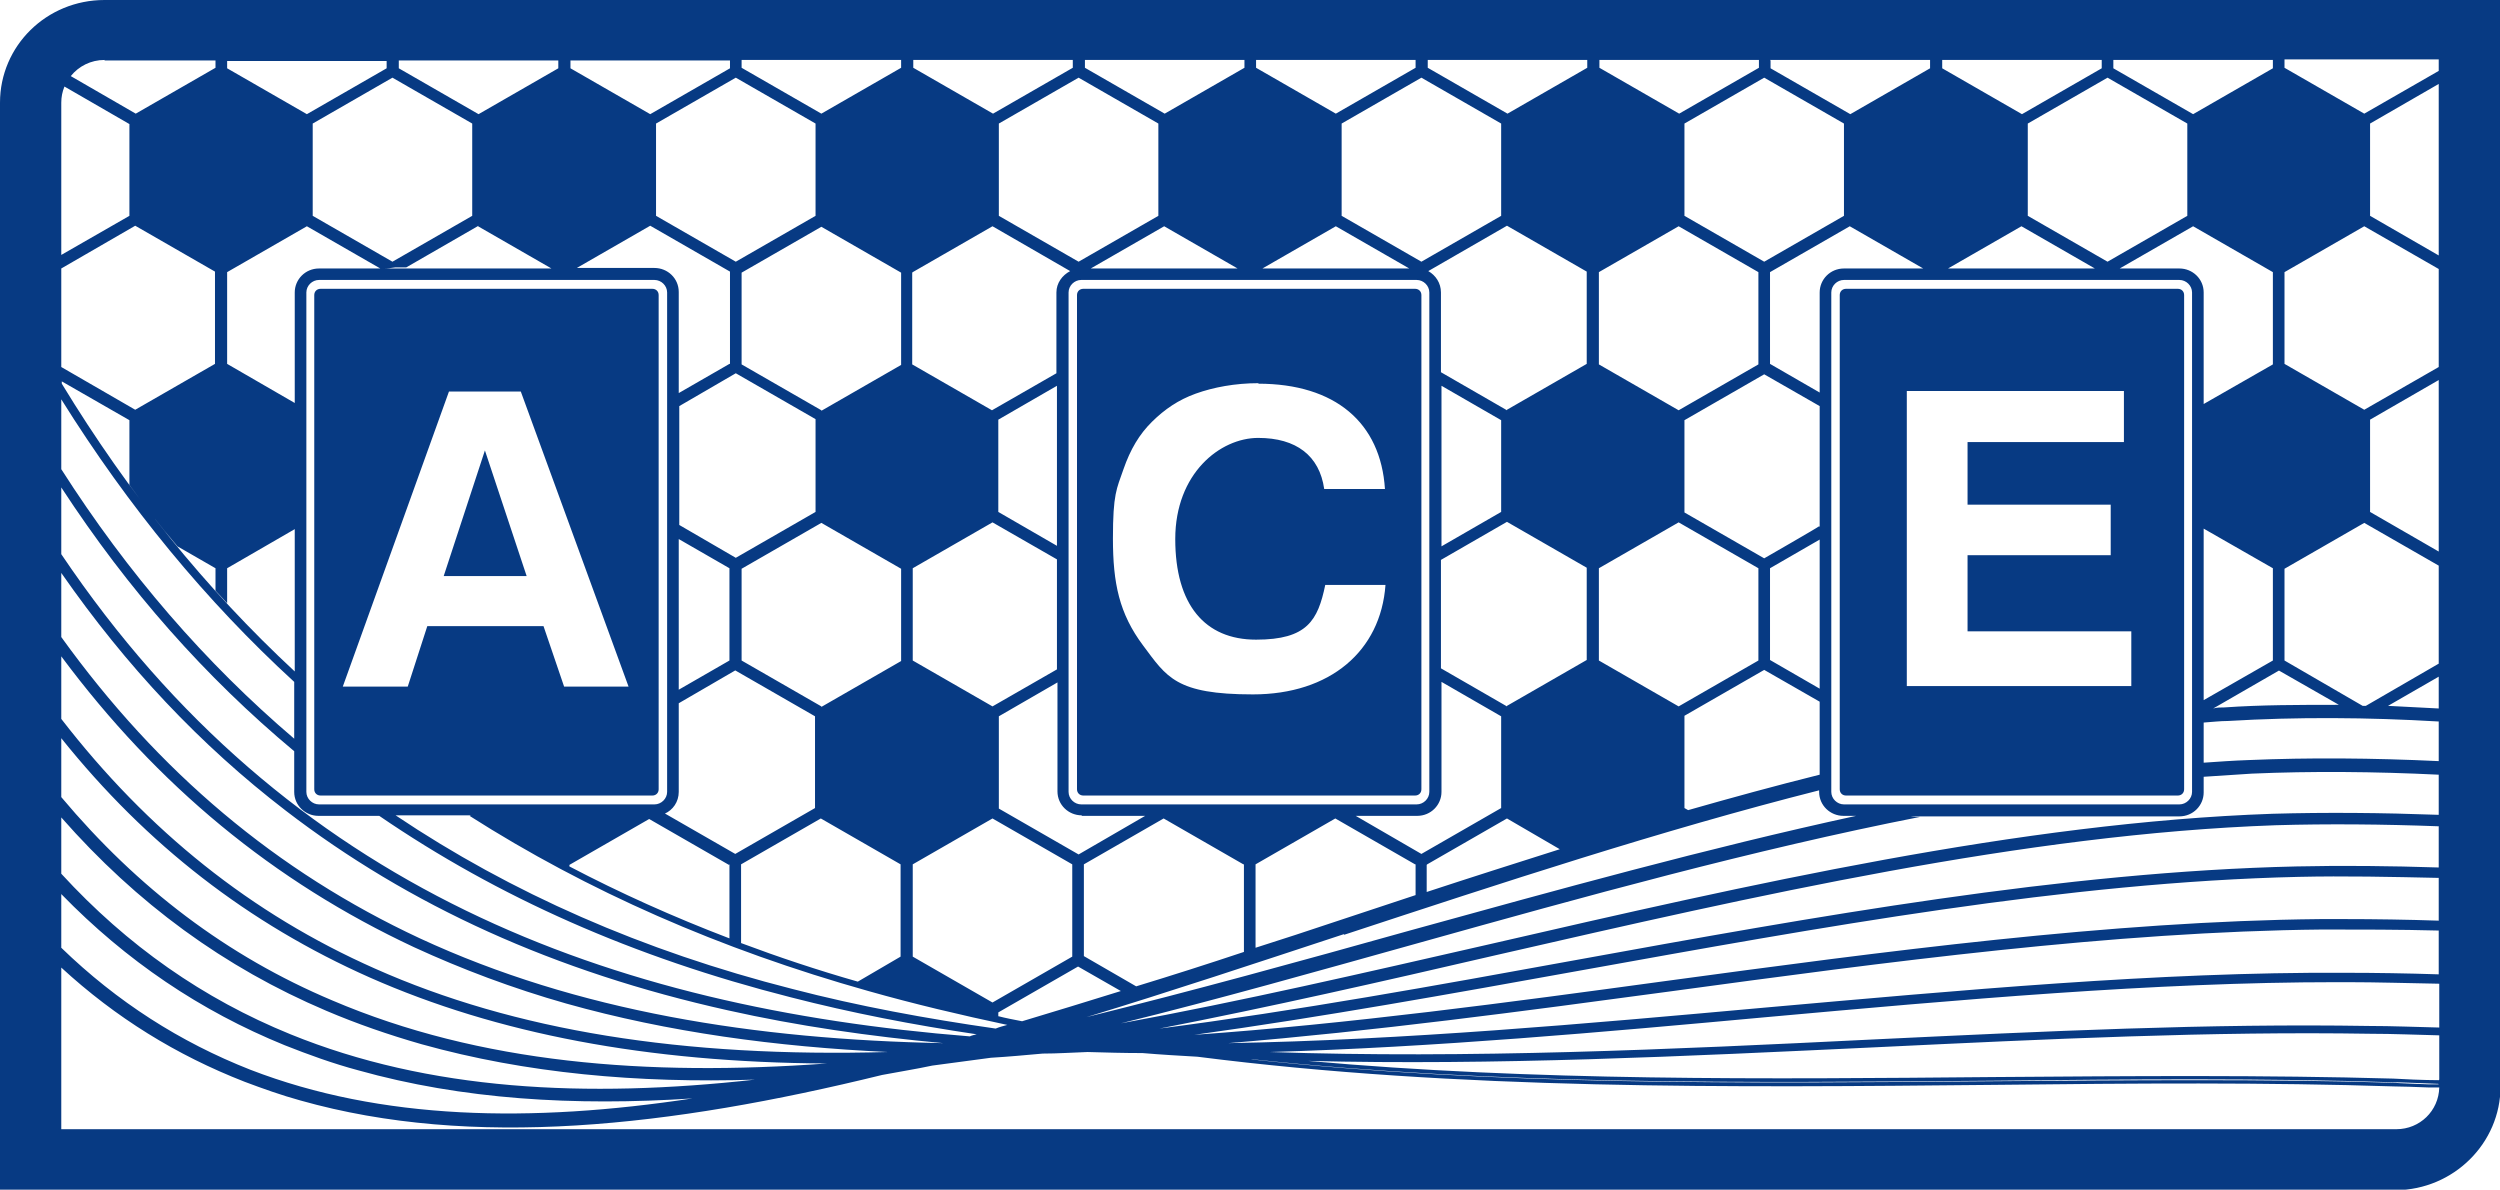 <svg width="145" height="69" viewBox="0 0 145 69" fill="none" xmlns="http://www.w3.org/2000/svg">
<g clip-path="url(#clip0_12168_11568)">
<path d="M18.595 46.141H37.835C38.049 46.141 38.202 45.99 38.202 45.778V17.114C38.202 16.902 38.049 16.751 37.835 16.751H18.595C18.381 16.751 18.227 16.902 18.227 17.114V45.778C18.227 45.99 18.381 46.141 18.595 46.141ZM26.07 22.708H30.206L36.456 39.822H32.718L31.523 36.314H24.784L23.65 39.822H19.882L26.04 22.708H26.07Z" fill="#073A83"/>
<path d="M28.125 26.125L25.735 33.411H30.545L28.125 26.125Z" fill="#073A83"/>
<path d="M62.466 17.114V45.778C62.466 45.99 62.62 46.141 62.834 46.141H82.073C82.288 46.141 82.441 45.99 82.441 45.778V17.114C82.441 16.902 82.288 16.751 82.073 16.751H62.834C62.62 16.751 62.466 16.902 62.466 17.114ZM72.974 22.254C77.447 22.254 80.082 24.522 80.327 28.362H76.804C76.528 26.427 75.18 25.399 72.974 25.399C70.769 25.399 68.165 27.455 68.165 31.265C68.165 35.074 69.88 37.1 72.852 37.1C75.824 37.1 76.436 35.981 76.865 33.925H80.358C80.082 37.765 77.141 40.275 72.668 40.275C68.195 40.275 67.674 39.277 66.296 37.433C64.917 35.588 64.55 33.835 64.55 31.234C64.55 28.634 64.764 28.362 65.162 27.213C65.561 26.064 66.081 25.187 66.817 24.461C67.552 23.736 68.348 23.191 69.359 22.828C70.37 22.466 71.626 22.224 73.005 22.224L72.974 22.254Z" fill="#073A83"/>
<path d="M126.679 45.778V17.114C126.679 16.902 126.526 16.751 126.312 16.751H107.072C106.858 16.751 106.705 16.902 106.705 17.114V45.778C106.705 45.99 106.858 46.141 107.072 46.141H126.312C126.526 46.141 126.679 45.99 126.679 45.778ZM123.616 39.791H110.595V22.677H123.187V25.64H114.118V29.269H122.421V32.202H114.118V36.616H123.616V39.791Z" fill="#073A83"/>
<path d="M6.066 -7.36006e-05C2.696 -7.36006e-05 0 2.661 0 5.957V69.03H138.965C142.304 69 145.031 66.309 145.031 63.013V-0.061H6.066V-7.36006e-05ZM122.544 3.477H131.827V3.961L127.201 6.622L122.574 3.961V3.477H122.544ZM27.389 12.518L22.762 15.179L18.137 12.518V7.166L22.762 4.505L27.389 7.166V12.488V12.518ZM27.726 13.123L31.984 15.572H22.242C22.487 15.572 22.701 15.542 22.916 15.511C23.13 15.511 23.345 15.511 23.559 15.511L27.756 13.092L27.726 13.123ZM22.058 15.572H18.504C17.708 15.572 17.095 16.207 17.095 16.963V23.373L13.174 21.105V15.784L17.799 13.123L22.058 15.572ZM17.769 16.963C17.769 16.57 18.106 16.237 18.504 16.237H37.958C38.356 16.237 38.693 16.57 38.693 16.963V45.929C38.693 46.322 38.356 46.655 37.958 46.655H18.504C18.106 46.655 17.769 46.322 17.769 45.929V16.963ZM38.54 47.199C39.03 46.988 39.367 46.504 39.367 45.929V40.789L42.645 38.884L47.271 41.545V46.867L42.645 49.528L38.54 47.169V47.199ZM42.308 50.132V54.426C39.061 53.186 35.967 51.795 33.026 50.253V50.163L37.652 47.502L42.278 50.163L42.308 50.132ZM39.367 40.003V31.265L42.308 32.958V38.31L39.367 40.003ZM42.982 50.132L47.608 47.471L52.234 50.132V55.484L49.753 56.935C47.425 56.27 45.157 55.514 42.982 54.698V50.163V50.132ZM47.639 40.971L43.013 38.31V32.988L47.639 30.327L52.265 32.988V38.34L47.639 41.001V40.971ZM47.639 23.796L43.013 21.135V15.814L47.639 13.153L52.265 15.814V21.166L47.639 23.826V23.796ZM47.302 24.371V29.692L42.676 32.353L39.398 30.448V23.554L42.676 21.649L47.302 24.31V24.371ZM42.308 21.105L39.367 22.798V16.932C39.367 16.146 38.724 15.542 37.958 15.542H33.455L37.713 13.092L42.339 15.753V21.105H42.308ZM27.297 47.32C27.297 47.32 27.266 47.32 27.235 47.32C34.067 51.674 41.757 55.061 50.365 57.48C53.031 58.236 55.727 58.871 58.423 59.445C58.208 59.506 57.963 59.566 57.749 59.657C53.736 59.082 49.783 58.357 45.954 57.359C37.284 55.152 29.656 51.795 22.946 47.29H27.266L27.297 47.32ZM57.902 58.931V58.719L62.528 56.059L65.01 57.48C63.079 58.084 61.18 58.659 59.281 59.233C58.821 59.143 58.331 59.052 57.871 58.931H57.902ZM62.742 47.32H66.419L62.559 49.558L57.933 46.897V41.545L61.333 39.58V45.899C61.333 46.685 61.977 47.29 62.742 47.29V47.32ZM61.303 31.658L57.902 29.692V24.34L61.303 22.375V31.627V31.658ZM82.166 16.237C82.564 16.237 82.901 16.57 82.901 16.963V45.929C82.901 46.322 82.564 46.655 82.166 46.655H62.712C62.313 46.655 61.977 46.322 61.977 45.929V16.963C61.977 16.57 62.313 16.237 62.712 16.237H82.166ZM63.263 15.572L67.522 13.123L71.78 15.572H63.294H63.263ZM73.22 15.572L77.478 13.123L81.737 15.572H73.251H73.22ZM78.581 47.32H82.196C82.993 47.32 83.606 46.685 83.606 45.929V39.549L87.067 41.545V46.867L82.441 49.528L78.581 47.29V47.32ZM82.104 50.132V51.916C80.542 52.43 79.01 52.944 77.448 53.458C75.916 53.972 74.353 54.486 72.822 54.97V50.132L77.448 47.471L82.074 50.132H82.104ZM82.778 50.132L87.404 47.471L90.468 49.255C87.895 50.072 85.321 50.888 82.748 51.735V50.163L82.778 50.132ZM87.404 40.971L83.575 38.763V32.474L87.404 30.267L92.03 32.928V38.279L87.404 40.94V40.971ZM83.606 31.718V22.375L87.067 24.371V29.692L83.606 31.688V31.718ZM87.404 23.796L83.575 21.589V16.963C83.575 16.418 83.269 15.965 82.84 15.723L87.404 13.092L92.03 15.753V21.105L87.404 23.766V23.796ZM72.148 50.132V55.212C70.064 55.907 67.981 56.573 65.898 57.208L62.865 55.454V50.132L67.491 47.471L72.117 50.132H72.148ZM77.969 54.214C87.067 51.221 96.32 48.167 105.51 45.839V45.929C105.51 46.715 106.154 47.32 106.92 47.32H107.655C99.015 49.195 90.315 51.614 81.767 53.972C75.395 55.756 69.145 57.48 63.018 58.992C67.889 57.51 72.883 55.847 77.938 54.184L77.969 54.214ZM105.541 31.295V39.943L102.661 38.279V32.958L105.541 31.295ZM105.541 16.963V22.768L102.661 21.105V15.784L107.287 13.123L111.546 15.572H106.95C106.154 15.572 105.541 16.207 105.541 16.963ZM105.541 23.554V30.539H105.48C105.48 30.569 102.324 32.383 102.324 32.383L97.698 29.723V24.371L102.324 21.71L105.541 23.554ZM105.541 40.729V44.932C102.998 45.566 100.455 46.262 97.912 46.988L97.698 46.867V41.515L102.324 38.854L105.541 40.698V40.729ZM106.95 46.655C106.552 46.655 106.215 46.322 106.215 45.929V16.963C106.215 16.57 106.552 16.237 106.95 16.237H126.404C126.802 16.237 127.139 16.57 127.139 16.963V45.929C127.139 46.322 126.802 46.655 126.404 46.655H106.95ZM112.985 15.572L117.244 13.123L121.502 15.572H113.016H112.985ZM126.404 15.572H122.942L127.201 13.123L131.827 15.784V21.135L127.813 23.433V16.963C127.813 16.177 127.17 15.572 126.404 15.572ZM127.813 40.91C127.813 40.971 127.813 41.061 127.813 41.122V40.91ZM127.813 40.608V30.66L131.827 32.958V38.31L127.813 40.608ZM132.164 38.884L135.656 40.88C133.389 40.88 131.153 40.88 129.008 41.031C128.794 41.031 128.579 41.031 128.365 41.092L132.194 38.884H132.164ZM126.864 7.196V12.518L122.237 15.179L117.611 12.518V7.166L122.237 4.505L126.864 7.166V7.196ZM112.618 3.477H121.992H121.9V3.961L117.274 6.622L112.648 3.961V3.477H112.618ZM102.661 3.477H112.495H111.944V3.961L107.318 6.622L102.692 3.961V3.507L102.661 3.477ZM106.95 7.196V12.518L102.324 15.179L97.698 12.518V7.166L102.324 4.505L106.95 7.166V7.196ZM92.735 3.477H102.018V3.931L97.392 6.592L92.766 3.931V3.477H92.735ZM92.735 15.784L97.361 13.123L101.987 15.784V21.135L97.361 23.796L92.735 21.135V15.814V15.784ZM92.735 32.958L97.361 30.297L101.987 32.958V38.31L97.361 40.971L92.735 38.31V32.988V32.958ZM82.778 3.477H92.061V3.931L87.435 6.592L82.809 3.931V3.477H82.778ZM87.067 7.196V12.518L82.441 15.179L77.815 12.518V7.166L82.441 4.505L87.067 7.166V7.196ZM72.822 3.477H82.104V3.931L77.478 6.592L72.852 3.931V3.477H72.822ZM62.896 3.477H72.178V3.931L67.552 6.592L62.926 3.931V3.477H62.896ZM67.185 7.196V12.518L62.559 15.179L57.933 12.518V7.166L62.559 4.505L67.185 7.166V7.196ZM52.939 3.477H62.222V3.931L57.596 6.592L52.97 3.931V3.477H52.939ZM52.939 15.784L57.565 13.123L62.069 15.723C61.609 15.965 61.272 16.418 61.272 16.963V21.649L57.534 23.796L52.908 21.135V15.814L52.939 15.784ZM52.939 32.958L57.565 30.297L61.303 32.444V38.824L57.565 40.971L52.939 38.31V32.988V32.958ZM52.939 50.132L57.565 47.471L62.191 50.132V55.484L57.565 58.145L52.939 55.484V50.163V50.132ZM52.816 3.477H52.265V3.931L47.639 6.592L43.013 3.931V3.477H42.706H52.847H52.816ZM47.302 7.196V12.518L42.676 15.179L38.05 12.518V7.166L42.676 4.505L47.302 7.166V7.196ZM33.056 3.507H42.339V3.961L37.713 6.622L33.087 3.961V3.507H33.056ZM23.099 3.507H32.382V3.961L27.756 6.622L23.13 3.961V3.507H23.099ZM22.946 3.507H22.425V3.961L17.799 6.622L13.174 3.961V3.538H12.898H22.946V3.507ZM6.066 3.507H12.499V3.931L7.873 6.592L4.105 4.414C4.565 3.84 5.269 3.477 6.066 3.477V3.507ZM3.554 5.957C3.554 5.624 3.615 5.322 3.738 5.019L7.506 7.196V12.518L3.554 14.786V5.957ZM3.554 15.572L7.843 13.092L12.469 15.753V21.105L7.843 23.766L3.554 21.287V15.542V15.572ZM3.554 22.103L7.506 24.371V28.12C8.394 29.36 9.313 30.539 10.294 31.688L12.499 32.958V34.258C12.714 34.5 12.959 34.742 13.174 34.984V32.958L17.095 30.69V38.945C11.948 34.167 7.445 28.604 3.584 22.254V22.103H3.554ZM3.554 23.161C7.445 29.39 11.948 34.863 17.064 39.549V42.845C11.917 38.461 7.414 33.26 3.554 27.213V23.161ZM3.554 28.271C7.445 34.228 11.917 39.277 17.064 43.571V45.929C17.064 46.715 17.708 47.32 18.474 47.32H21.997C28.89 52.037 36.702 55.514 45.862 57.843C49.385 58.75 52.97 59.445 56.646 59.989C56.523 60.02 56.37 60.05 56.248 60.11C35.415 58.447 16.666 51.614 3.554 32.142V28.271ZM3.554 33.23C7.322 38.642 11.611 43.208 16.574 47.018C23.773 52.551 32.168 56.361 42.216 58.599C46.26 59.506 50.457 60.11 54.716 60.503C43.809 60.292 33.485 58.659 24.356 54.426C16.053 50.556 9.191 44.78 3.554 36.949V33.2V33.23ZM3.554 38.068C9.13 45.566 15.869 51.13 24.019 54.94C26.776 56.21 29.747 57.329 32.842 58.206C38.755 59.868 45.004 60.715 51.499 61.017C39.582 61.35 29.839 59.778 21.752 56.18C14.583 53.005 8.578 48.197 3.554 41.696V38.098V38.068ZM3.554 42.815C8.517 49.014 14.43 53.579 21.445 56.694C28.828 59.959 37.529 61.622 47.945 61.683C37.529 62.439 27.848 61.683 19.27 58.024C13.174 55.454 7.996 51.523 3.554 46.232V42.815ZM3.554 47.411C7.935 52.4 13.02 56.119 18.933 58.629C20.71 59.385 22.548 60.02 24.448 60.564C30.513 62.257 36.978 62.832 43.779 62.62C33.975 63.709 24.876 63.255 16.85 59.989C11.795 57.933 7.383 54.849 3.554 50.676V47.411ZM3.554 51.856C7.322 55.726 11.611 58.629 16.513 60.624C17.891 61.169 19.301 61.683 20.771 62.076C26.806 63.769 33.301 64.162 40.164 63.709C30.789 65.13 22.119 64.978 14.521 62.045C10.447 60.443 6.801 58.115 3.554 54.97V51.856ZM138.965 65.493H3.554C3.554 65.523 3.554 56.119 3.554 56.119C6.709 59.022 10.232 61.199 14.184 62.741C15.226 63.134 16.329 63.527 17.432 63.83C27.389 66.641 38.846 65.371 51.162 62.348C52.112 62.166 53.092 62.015 54.072 61.804C55.206 61.652 56.34 61.501 57.473 61.35C58.484 61.29 59.464 61.199 60.475 61.108C61.333 61.108 62.191 61.048 63.079 61.017C64.121 61.048 65.193 61.078 66.266 61.078C67.338 61.169 68.379 61.229 69.452 61.29C84.586 63.225 100.333 63.074 115.712 62.922C123.8 62.832 131.459 62.771 138.873 63.013C139.21 63.013 140.16 63.043 140.895 63.074H141.477C141.446 64.434 140.343 65.493 138.995 65.493H138.965ZM141.446 62.892H140.864C140.129 62.862 139.21 62.832 138.842 62.801C135.074 62.681 131.244 62.65 127.354 62.65C123.463 62.65 119.664 62.681 115.681 62.711C101.374 62.832 86.73 62.983 72.546 61.441C72.577 61.441 72.638 61.441 72.668 61.441C86.761 62.953 101.344 62.801 115.62 62.681C123.708 62.59 131.367 62.529 138.781 62.771C139.24 62.771 140.588 62.832 141.385 62.862H141.416L141.446 62.892ZM141.446 62.65H141.416C140.619 62.65 139.271 62.59 138.812 62.559C131.398 62.348 123.739 62.408 115.62 62.469C102.416 62.59 88.967 62.711 75.855 61.532C86.7 61.804 97.79 61.259 108.727 60.745C118.806 60.261 128.303 59.808 137.494 59.959C138.812 59.959 140.16 60.02 141.477 60.05V62.62L141.446 62.65ZM141.446 59.596C140.098 59.566 138.75 59.506 137.402 59.506C128.181 59.354 118.684 59.808 108.574 60.292C96.963 60.866 85.137 61.41 73.649 61.017C83.177 60.745 92.919 59.868 102.477 58.992C113.537 57.994 124.933 56.966 135.533 56.966H136.116C137.892 56.966 139.669 57.026 141.477 57.056V59.596H141.446ZM141.446 56.512C139.608 56.452 137.801 56.422 135.993 56.422C125.209 56.361 113.568 57.45 102.293 58.447C91.908 59.385 81.43 60.322 71.229 60.503C79.684 59.808 88.293 58.659 96.81 57.51C109.493 55.786 122.574 54.033 134.706 53.912C136.912 53.912 139.179 53.912 141.446 53.972V56.482V56.512ZM141.446 53.398C139.608 53.337 137.77 53.307 135.962 53.307C134.155 53.307 135.043 53.307 134.584 53.307C122.391 53.428 109.278 55.182 96.565 56.905C87.466 58.145 78.275 59.385 69.268 60.02C76.682 58.992 84.218 57.631 91.602 56.3C105.541 53.791 119.94 51.16 133.328 50.858C135.993 50.797 138.689 50.858 141.446 50.918V53.368V53.398ZM141.446 50.314C138.628 50.223 135.87 50.193 133.205 50.253C119.725 50.556 105.296 53.156 91.326 55.696C83.361 57.147 75.211 58.629 67.246 59.657C73.618 58.417 80.144 56.935 86.792 55.393C101.834 51.947 117.397 48.379 131.98 47.864C135.043 47.774 138.199 47.804 141.446 47.925V50.314ZM141.446 47.26C138.138 47.139 134.921 47.109 131.796 47.199C117.121 47.713 101.528 51.281 86.424 54.758C79.133 56.422 71.964 58.084 65.01 59.354C70.647 57.964 76.406 56.331 82.258 54.698C91.877 52.007 101.681 49.286 111.362 47.381C111.178 47.381 110.994 47.381 110.81 47.35H126.404C127.201 47.35 127.813 46.715 127.813 45.96V45.053C128.732 44.992 129.682 44.932 130.601 44.871C134.063 44.72 137.709 44.75 141.446 44.932V47.26ZM141.446 44.145C137.617 43.964 133.94 43.934 130.387 44.085C129.529 44.115 128.671 44.176 127.813 44.236V41.908C128.273 41.878 128.763 41.817 129.222 41.817C133.236 41.575 137.341 41.605 141.446 41.847V44.145ZM141.446 41.092C140.466 41.031 139.486 41.001 138.505 40.94L141.446 39.247V41.092ZM141.446 38.491L137.218 40.94C137.157 40.94 137.096 40.94 137.035 40.94L132.501 38.31V32.988L137.127 30.327L141.446 32.807V38.521V38.491ZM141.446 31.99L137.464 29.692V24.34L141.446 22.042V31.96V31.99ZM141.446 21.287L137.127 23.766L132.501 21.105V15.784L137.127 13.123L141.446 15.602V21.317V21.287ZM141.446 14.816L137.464 12.518V7.166L141.446 4.868V14.786V14.816ZM141.446 4.112L137.127 6.592L132.501 3.931V3.447H132.133H141.446V4.112Z" fill="#073A83"/>
</g>
<defs>
<clipPath id="clip0_12168_11568">
<rect width="145" height="69" fill="white"/>
</clipPath>
</defs>
</svg>
